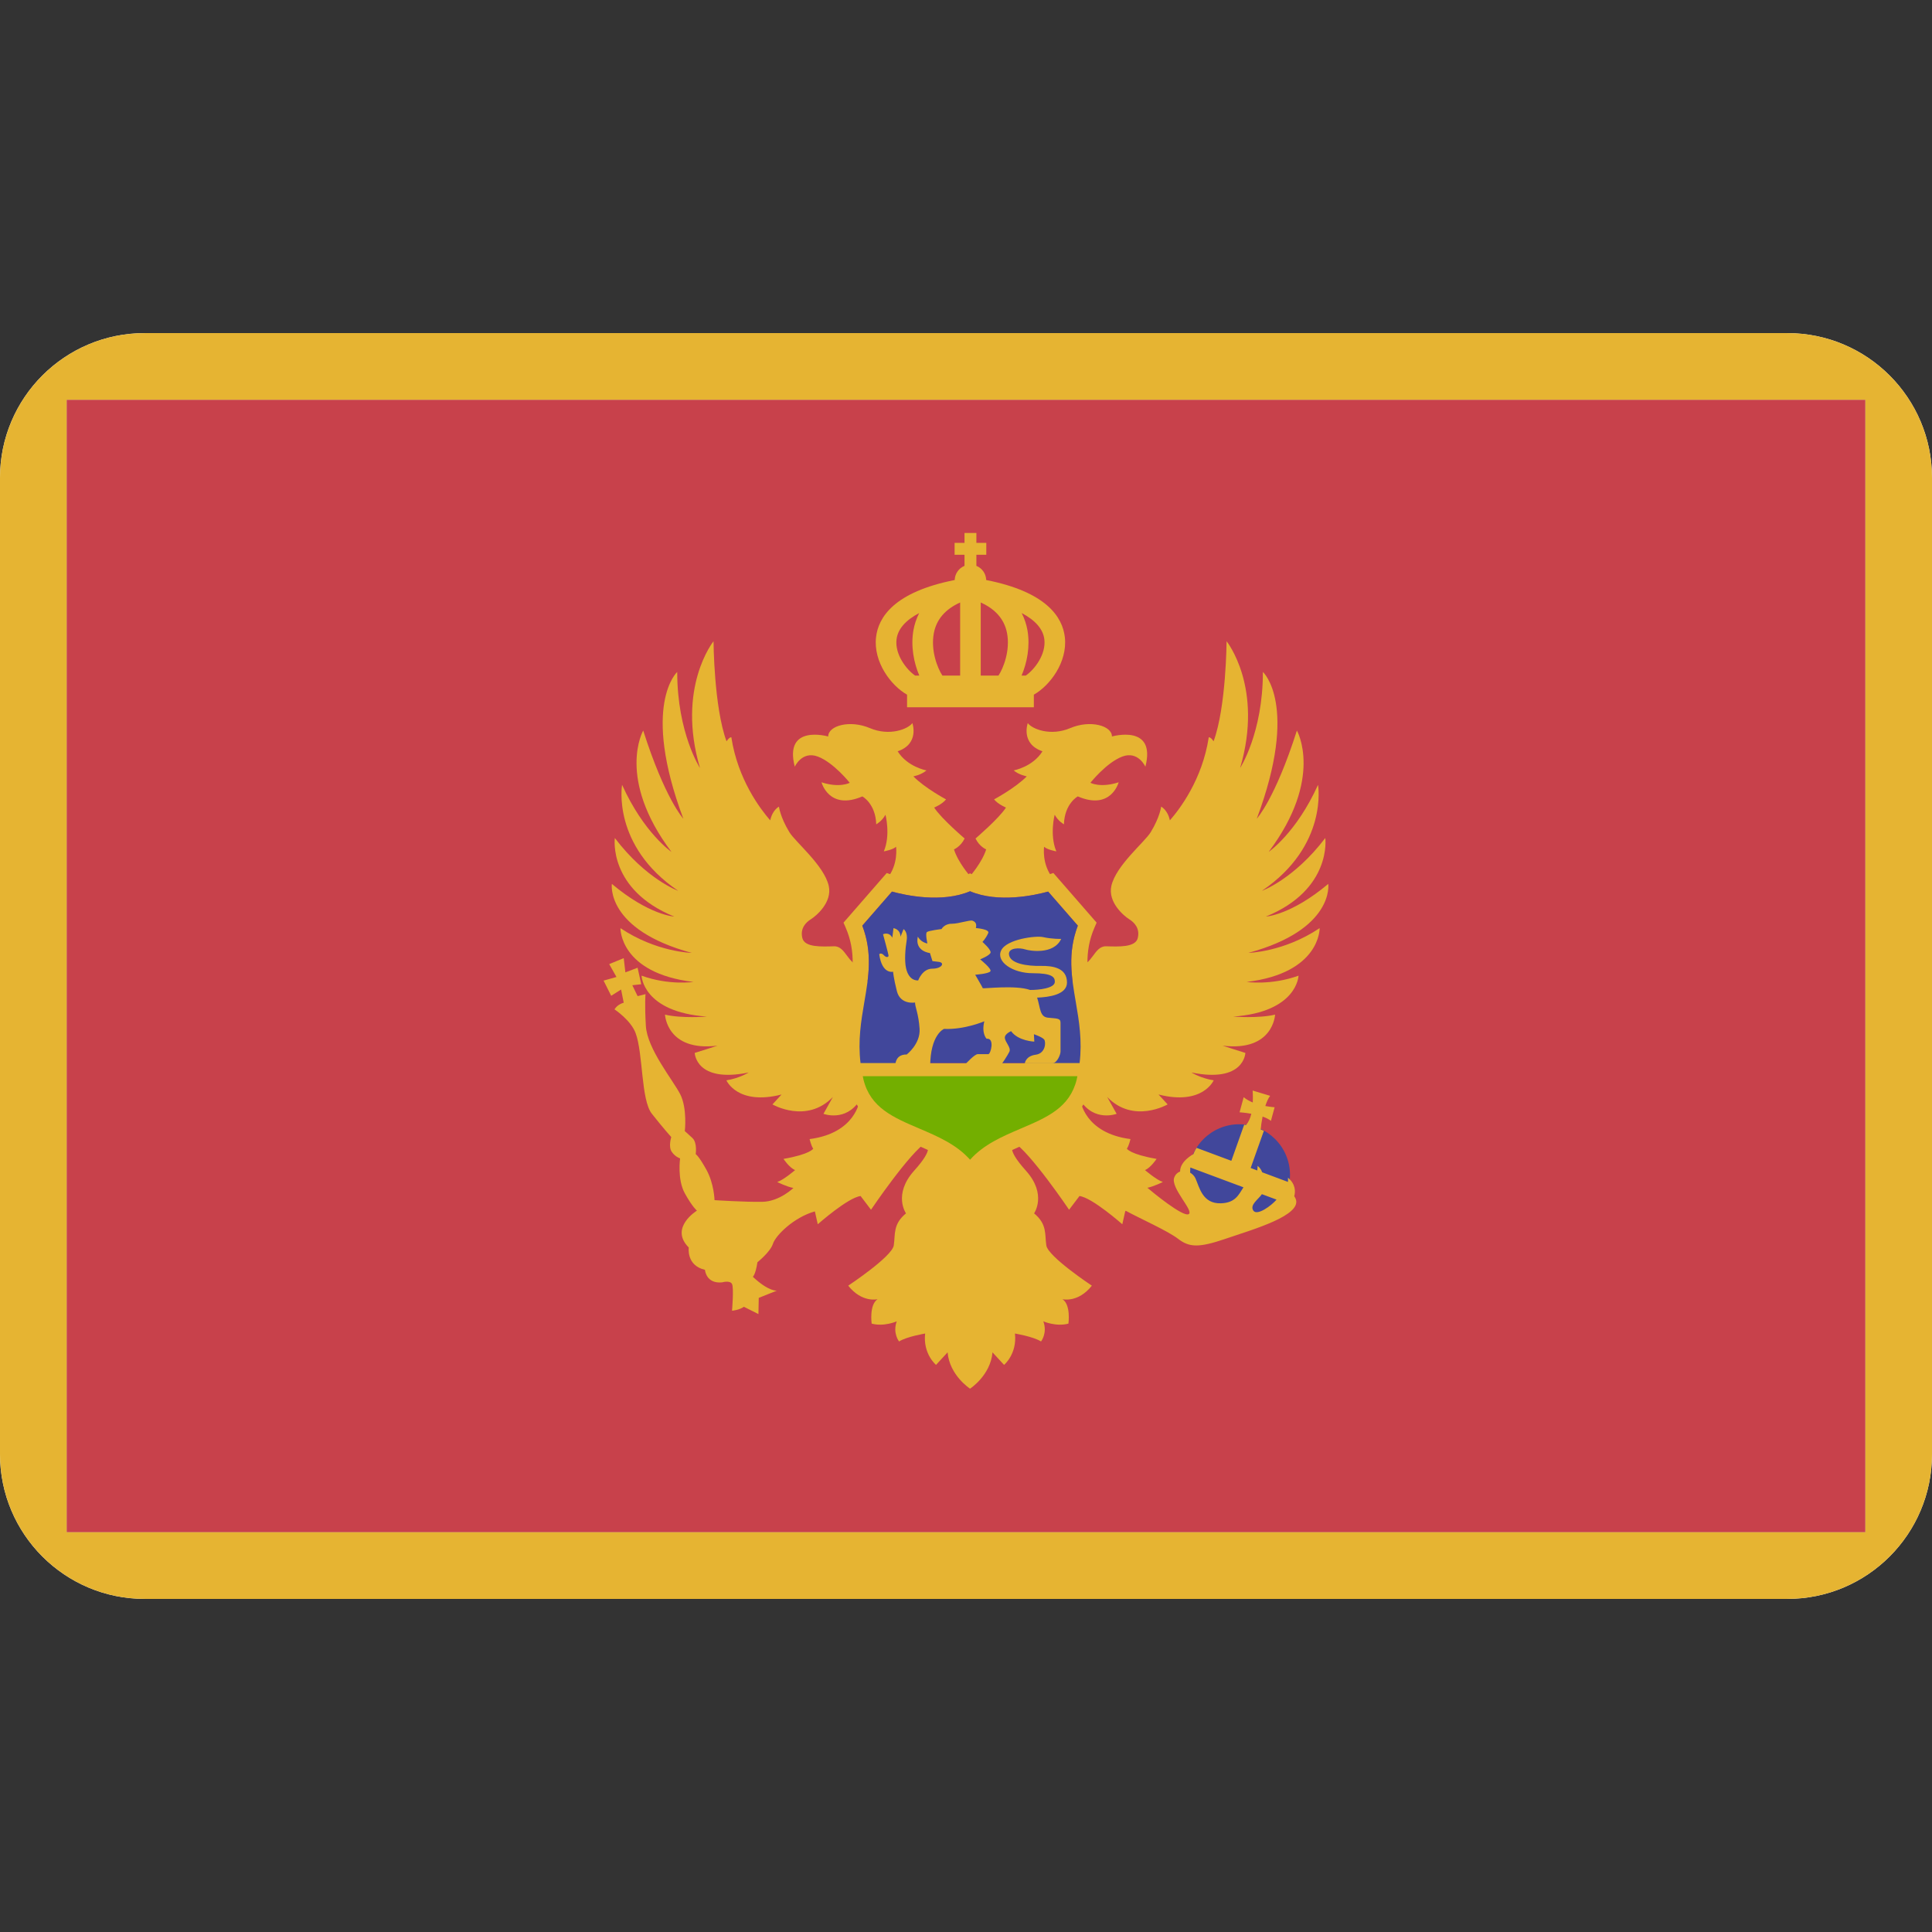 <?xml version="1.0" encoding="iso-8859-1"?>
<!-- Uploaded to: SVG Repo, www.svgrepo.com, Generator: SVG Repo Mixer Tools -->
<svg version="1.1" id="Layer_1" xmlns="http://www.w3.org/2000/svg" xmlns:xlink="http://www.w3.org/1999/xlink" 
	 viewBox="0 0 512 512" xml:space="preserve">
<rect x="0" y="0" width="512" height="512" fill="#333333" stroke="none"/>
<g>
	<rect x="17.655" y="105.929" style="fill:#F5F5F5;" width="476.69" height="300.14"/>
	<path style="fill:#F5F5F5;" d="M473.655,88.275H38.345C17.167,88.275,0,105.442,0,126.62V385.38
		c0,21.177,17.167,38.345,38.345,38.345h435.31c21.177,0,38.345-17.167,38.345-38.345V126.62
		C512,105.442,494.833,88.275,473.655,88.275z M494.345,406.068H17.655V105.93h476.69V406.068z"/>
	<circle style="fill:#F5F5F5;" cx="328.43" cy="311.37" r="13.433"/>
	<path style="fill:#F5F5F5;" d="M352.003,234.242c-9.886,8.311-16.535,8.661-16.535,8.661c17.586-7.174,15.748-20.822,15.748-20.822
		c-8.311,10.936-16.798,13.998-16.798,13.998c17.673-11.986,14.873-28.084,14.873-28.084c-5.774,12.774-13.079,17.76-13.079,17.76
		c14.698-19.554,7.48-32.152,7.48-32.152c-5.774,18.11-10.63,23.36-10.63,23.36c11.286-30.184,1.619-38.889,1.619-38.889
		c0,16.185-6.037,25.459-6.037,25.459c6.3-21.347-3.587-33.596-3.587-33.596s-0.093,17.404-3.445,26.52
		c-0.804-1.222-1.28-1.06-1.28-1.06c-1.704,11.179-7.712,19.049-10.306,22.01c-0.576-2.786-2.308-3.639-2.308-3.639
		s-0.312,2.735-2.766,6.769c-1.608,2.643-9.204,8.806-10.429,14.23c-0.982,4.349,3.325,7.961,4.724,8.836
		c1.4,0.875,2.887,2.45,2.274,4.986c-0.612,2.537-5.162,2.274-8.399,2.187s-3.674,5.249-7.262,5.075l-0.608,3.98l-1.405,0.307
		c0,0-14.698,29.289-15.949,39.255l-10.823,1.427l-10.823-1.427c-1.251-9.966-15.949-39.255-15.949-39.255l-1.405-0.307l-0.608-3.98
		c-3.587,0.175-4.024-5.162-7.262-5.075c-3.238,0.087-7.787,0.35-8.399-2.187s0.875-4.113,2.274-4.986
		c1.4-0.875,5.707-4.488,4.724-8.836c-1.225-5.425-8.821-11.587-10.429-14.23c-2.454-4.033-2.766-6.769-2.766-6.769
		s-1.732,0.853-2.308,3.639c-2.593-2.963-8.601-10.831-10.305-22.01c0,0-0.476-0.161-1.28,1.06
		c-3.352-9.117-3.445-26.52-3.445-26.52s-9.886,12.248-3.587,33.596c0,0-6.037-9.273-6.037-25.459c0,0-9.667,8.705,1.619,38.889
		c0,0-4.855-5.249-10.63-23.36c0,0-7.218,12.598,7.48,32.152c0,0-7.305-4.986-13.079-17.76c0,0-2.799,16.098,14.873,28.084
		c0,0-8.487-3.062-16.798-13.998c0,0-1.837,13.649,15.748,20.822c0,0-6.649-0.35-16.535-8.661c0,0-1.75,12.074,21.172,18.285
		c0,0-9.362-0.175-18.898-6.562c0,0-0.263,11.898,19.335,14.261c0,0-6.474,0.962-13.736-1.662c0,0,0.263,9.623,17.323,10.848
		c0,0-6.737,0.525-11.111-0.525c0,0,0.437,9.886,13.911,8.224c0,0-4.55,1.487-6.037,1.924c0,0,0.263,8.071,14.304,5.184
		c0,0-2.494,1.553-5.906,2.078c0,0,2.887,6.737,14.611,3.762l-2.406,2.625c0,0,9.055,5.249,16.01-1.969l-2.494,4.462
		c0,0,5.906,2.231,9.58-3.543c0,0-1.006,8.661-13.255,10.237c0,0,0.437,1.837,0.962,2.537c0,0-0.788,1.487-7.874,2.712
		c0,0,1.487,2.274,3.062,2.975c0,0-3.062,2.625-4.724,3.149c0,0,2.625,1.312,4.287,1.575c0,0-3.674,3.587-8.224,3.674
		c-4.55,0.087-12.685-0.438-12.685-0.438s-0.087-4.374-2.187-8.137c-2.1-3.762-2.799-4.046-2.799-4.046s0.459-3.018-0.853-4.265
		s-2.034-1.837-2.034-1.837s0.7-6.037-1.225-9.799c-1.924-3.762-8.749-11.986-9.099-18.11s-0.087-8.399-0.087-8.399l-2.1,0.525
		l-1.4-2.887l2.362-0.263l-0.962-4.374l-3.238,1.225l-0.438-3.762l-3.849,1.575l1.924,3.412l-3.412,0.962l2.013,4.024l2.625-1.662
		l0.7,3.499c0,0-1.575,0.35-2.45,1.75c0,0,4.329,2.873,5.599,6.3c2.013,5.425,1.4,17.673,4.287,21.347
		c2.887,3.674,5.162,6.211,5.162,6.211s-0.809,2.494,0.109,3.871c0.919,1.378,2.231,1.772,2.231,1.772s-0.788,5.578,1.247,9.252
		c2.034,3.674,3.215,4.594,3.215,4.594s-7.415,4.527-2.165,9.777c0,0-0.7,4.768,4.287,5.906c0,0,0.263,3.762,4.55,3.325
		c0,0,2.1-0.612,2.625,0.438c0.525,1.049,0,7.086,0,7.086s1.924-0.175,3.149-1.049l3.849,1.924l0.087-4.287l4.812-1.924
		c0,0-2.1,0.35-6.387-3.674c0,0,0.7-0.438,1.225-3.85c0,0,3.412-2.712,4.113-4.899c0.7-2.187,5.512-6.999,11.111-8.574l0.766,3.412
		c0,0,8.006-7.086,11.351-7.48l2.756,3.63c0,0,10.324-15.31,14.873-18.023c-0.35,1.225,2.187,1.4-3.456,7.699
		c-5.643,6.3-2.144,11.286-2.144,11.286c-3.499,2.887-2.799,5.512-3.238,8.487c-0.437,2.975-12.074,10.674-12.074,10.674
		c3.674,4.637,7.787,3.587,7.787,3.587c-2.275,1.487-1.575,6.474-1.575,6.474c3.325,0.875,6.649-0.612,6.649-0.612
		c-1.138,3.149,0.612,5.336,0.612,5.336c2.1-1.312,6.912-2.1,6.912-2.1c-0.612,5.425,2.887,8.311,2.887,8.311l3.062-3.325
		c0.525,6.124,5.95,9.624,5.95,9.624s5.425-3.5,5.95-9.624l3.062,3.325c0,0,3.5-2.887,2.887-8.311c0,0,4.812,0.788,6.912,2.1
		c0,0,1.75-2.187,0.612-5.336c0,0,3.325,1.487,6.649,0.612c0,0,0.7-4.987-1.575-6.474c0,0,4.113,1.049,7.787-3.587
		c0,0-11.636-7.699-12.074-10.674c-0.437-2.975,0.263-5.599-3.238-8.487c0,0,3.499-4.987-2.144-11.286
		c-5.643-6.3-3.106-6.475-3.456-7.699c4.55,2.712,14.873,18.023,14.873,18.023l2.756-3.63c3.347,0.394,11.351,7.48,11.351,7.48
		l0.766-3.412l0.145-0.158c4.174,2.248,11.068,5.288,13.854,7.418c2.975,2.275,5.425,2.45,12.598,0
		c7.175-2.45,20.522-6.217,18.548-10.674c-0.108-0.243-0.23-0.406-0.348-0.596c0.313-1.151,0.442-3.16-1.665-4.916
		c0,0,0.025,0.489,0.008,1.117l-6.839-2.549c-0.226-0.605-0.564-1.198-1.217-1.717c0,0,0.01,0.525-0.084,1.233l-1.754-0.654
		l3.501-9.849c-0.265-0.148-0.563-0.231-0.838-0.361c0.071-0.892,0.239-2.125,0.5-3.414c0.855,0.299,1.636,0.668,2.202,1.131
		l0.988-3.606c0,0-1.063-0.07-2.464-0.332c0.354-1.088,0.774-2.065,1.273-2.696l-4.637-1.4c0,0,0.12,1.405,0.038,3.158
		c-0.885-0.359-1.729-0.815-2.411-1.399l-1.087,4.002c0.373,0.022,1.639,0.131,3.106,0.393c-0.265,1.175-0.732,2.217-1.401,2.999
		c-0.165-0.022-0.318-0.082-0.486-0.098l-3.4,9.565l-9.22-3.436c-0.395,0.622-0.7,1.3-0.985,1.986
		c0.049-0.1,0.093-0.256,0.145-0.319c0,0-3.567,1.866-3.518,4.607c-0.657,0.249-1.233,0.742-1.558,1.597
		c-1.049,2.756,5.38,8.924,3.806,9.711c-1.546,0.772-9.623-5.88-10.918-6.997c1.665-0.323,4.094-1.533,4.094-1.533
		c-1.663-0.525-4.724-3.149-4.724-3.149c1.575-0.7,3.062-2.975,3.062-2.975c-7.086-1.225-7.874-2.712-7.874-2.712
		c0.525-0.7,0.962-2.537,0.962-2.537c-12.248-1.575-13.255-10.237-13.255-10.237c3.674,5.774,9.58,3.543,9.58,3.543l-2.494-4.462
		c6.955,7.218,16.01,1.969,16.01,1.969l-2.406-2.625c11.723,2.975,14.611-3.762,14.611-3.762c-3.412-0.525-5.906-2.078-5.906-2.078
		c14.042,2.887,14.304-5.184,14.304-5.184c-1.487-0.438-6.037-1.924-6.037-1.924c13.473,1.663,13.911-8.224,13.911-8.224
		c-4.374,1.049-11.111,0.525-11.111,0.525c17.06-1.225,17.323-10.848,17.323-10.848c-7.262,2.625-13.736,1.662-13.736,1.662
		c19.597-2.362,19.335-14.261,19.335-14.261c-9.536,6.387-18.898,6.562-18.898,6.562
		C353.753,246.314,352.003,234.242,352.003,234.242z M332.121,320.789c-0.935-1.518,1.293-2.876,2.296-4.321l3.878,1.444
		C336.978,319.484,333.085,322.354,332.121,320.789z M329.53,314.648c-1.258,1.949-2.133,4.135-6.005,4.239
		c-4.855,0.131-5.643-4.2-6.692-6.562c-0.306-0.689-0.834-1.209-1.44-1.566c-0.002-0.424,0.02-0.889,0.057-1.359L329.53,314.648z"/>
	<path style="fill:#F5F5F5;" d="M255.635,222.212c0,0-6.233-5.315-8.071-8.202c0,0,2.1-0.853,3.149-2.165
		c0,0-5.643-3.018-8.661-6.102c0,0,1.969-0.328,3.478-1.575c0,0-5.068-0.916-7.638-5.066c5.859-2.001,3.898-7.467,3.898-7.467
		c-1.181,1.575-6.037,3.543-11.286,1.312s-11.023-0.657-11.023,2.231c0,0-11.811-3.412-8.858,8.006c0,0,1.902-4.265,6.102-2.69
		c4.2,1.575,8.465,6.955,8.465,6.955s-2.625,1.443-7.48-0.131c0,0,1.969,7.545,10.827,3.74c0,0,3.499,1.881,3.674,7.393
		c0,0,1.487-0.788,2.45-2.537c0,0,1.4,5.336-0.437,9.711c0,0,2.45-0.437,3.238-1.225c0,0,0.7,4.637-2.362,8.399
		c0,0,13.451,6.409,21.982-0.612c0,0-3.215-3.674-4.265-7.086C252.813,225.098,254.584,224.376,255.635,222.212z"/>
	<path style="fill:#F5F5F5;" d="M294.677,195.177c0-2.887-5.774-4.462-11.023-2.231c-5.249,2.231-10.105,0.263-11.286-1.312
		c0,0-1.962,5.466,3.898,7.467c-2.57,4.15-7.638,5.066-7.638,5.066c1.51,1.247,3.478,1.575,3.478,1.575
		c-3.018,3.084-8.661,6.102-8.661,6.102c1.049,1.312,3.149,2.165,3.149,2.165c-1.837,2.887-8.071,8.202-8.071,8.202
		c1.049,2.165,2.822,2.887,2.822,2.887c-1.049,3.412-4.265,7.086-4.265,7.086c8.53,7.021,21.982,0.612,21.982,0.612
		c-3.062-3.762-2.362-8.399-2.362-8.399c0.788,0.788,3.238,1.225,3.238,1.225c-1.837-4.374-0.437-9.711-0.437-9.711
		c0.962,1.75,2.45,2.537,2.45,2.537c0.175-5.512,3.674-7.393,3.674-7.393c8.858,3.806,10.827-3.74,10.827-3.74
		c-4.855,1.575-7.48,0.131-7.48,0.131s4.265-5.38,8.465-6.955c4.2-1.575,6.102,2.69,6.102,2.69
		C306.487,191.766,294.677,195.177,294.677,195.177z"/>
	<path style="fill:#F5F5F5;" d="M289.329,264.883c-1.152-6.706-2.145-12.498,0.748-19.134l0.54-1.239l-11.457-13.156l-1.354,0.451
		c-0.117,0.04-12.092,3.955-19.769,0.115l-0.958-0.479l-0.958,0.479c-7.641,3.829-19.648-0.075-19.772-0.117l-1.354-0.447
		L223.54,244.51l0.54,1.239c2.893,6.636,1.9,12.428,0.748,19.134c-1.085,6.332-2.316,13.51-0.15,22.263
		c2.351,9.502,10.268,12.879,17.25,15.863c5.383,2.297,10.466,4.467,13.34,9.022l1.81,2.87l1.81-2.87
		c2.874-4.555,7.957-6.724,13.34-9.022c6.984-2.983,14.899-6.36,17.25-15.863C291.645,278.393,290.413,271.214,289.329,264.883z
		 M228.522,245.307l7.863-9.027c3.562,0.979,13.19,3.097,20.693-0.088c7.502,3.186,17.13,1.066,20.693,0.088l7.863,9.027
		c-2.761,7.272-1.674,13.611-0.526,20.3c0.859,5.012,1.714,10.175,0.996,16.121h-58.052c-0.717-5.946,0.138-11.109,0.996-16.121
		C230.196,258.919,231.283,252.578,228.522,245.307z M270.548,299.071c-4.866,2.078-9.873,4.214-13.47,8.269
		c-3.597-4.055-8.604-6.191-13.47-8.269c-6.828-2.915-12.719-5.463-14.662-12.618h56.262
		C283.267,293.609,277.376,296.156,270.548,299.071z"/>
	<path style="fill:#F5F5F5;" d="M228.522,245.307l7.863-9.027c3.562,0.979,13.19,3.097,20.693-0.088
		c7.502,3.186,17.13,1.066,20.693,0.088l7.863,9.027c-2.761,7.272-1.674,13.611-0.526,20.3c0.859,5.012,1.714,10.175,0.996,16.121
		h-58.052c-0.717-5.946,0.138-11.109,0.996-16.121C230.196,258.919,231.283,252.578,228.522,245.307z"/>
	<path style="fill:#F5F5F5;" d="M228.646,285.204c0.067,0.307,0.11,0.602,0.188,0.914c1.839,7.431,7.834,9.99,14.776,12.953
		c4.866,2.078,9.873,4.214,13.47,8.269c3.597-4.055,8.604-6.191,13.47-8.269c6.942-2.964,12.937-5.523,14.776-12.953
		c0.077-0.311,0.12-0.607,0.188-0.914H228.646z"/>
	<path style="fill:#F5F5F5;" d="M282.763,260.391c0-3.871-3.679-4.481-7.023-4.415c-3.345,0.067-8.237-0.544-8.361-3.144
		c-0.077-1.621,2.643-1.772,4.415-1.204c1.028,0.33,7.424,1.472,9.431-2.809c0,0-2.339,0.075-4.808-0.479
		c-1.902-0.427-9.707,0.545-11.112,3.555s3.125,6.014,8.342,6.014s5.933,1.044,5.892,2.316c-0.054,1.672-4.191,2.145-6.569,2.123
		c-3.743-1.359-12.477-0.295-12.519-0.46c-0.05-0.202-2.015-3.575-2.015-3.575s3.576-0.252,4.029-0.907
		c0.453-0.654-2.713-3.169-2.713-3.169s2.663-1.062,2.764-1.817c0.11-0.831-2.162-2.798-2.162-2.798s0.878-0.865,1.538-2.342
		c0.472-1.055-3.277-1.337-3.277-1.337c0.201-0.802,0.124-1.581-0.87-1.94c-0.768-0.277-3.612,0.802-5.551,0.802
		s-2.676,1.405-2.676,1.405s-3.411,0.402-3.88,0.802c-0.468,0.402,0.134,3.01,0.134,3.01c-1.739-0.267-2.541-1.806-2.541-1.806
		c-0.87,3.946,3.211,4.348,3.211,4.348l0.669,2.141c0,0,0,0,1.672,0.201s0.87,1.806-1.739,1.806s-3.716,3.112-3.716,3.112
		c-1.813,0.051-2.82-1.41-3.223-3.274c-0.444-2.051-0.182-5.203,0.151-7.201c0.403-2.418-0.806-3.123-0.806-3.123l-0.806,2.015
		c-0.05-2.065-1.864-2.266-1.864-2.266l-0.302,2.518c-0.907-1.662-2.467-0.907-2.467-0.907s1.511,5.439,1.461,5.741
		c-0.051,0.302-0.554,0.554-1.259-0.202s-1.208-0.252-1.208-0.252c0.756,5.439,3.672,4.641,3.672,4.641s0.13,1.704,1.011,5.163
		c0.94,3.693,4.808,2.998,4.808,2.998c0,1.204,0.937,2.943,1.204,6.956s-3.411,6.823-3.411,6.823
		c-3.345-0.067-3.01,3.211-3.01,3.211h9.23c0-8.535,3.669-9.998,3.669-9.998c5.439,0.252,10.677-2.015,10.677-2.015
		c-0.806,3.274,0.605,4.633,0.605,4.633c2.216-0.302,1.108,4.079,0.453,4.079c-0.654,0-2.015,0-2.82,0s-3.123,2.518-3.123,2.518
		h9.569c0,0,1.461-2.115,1.964-3.172c0.503-1.058-1.108-2.518-1.208-3.626c-0.1-1.108,1.662-1.813,1.662-1.813
		c1.864,2.618,6.144,2.77,6.144,2.77l-0.1-1.964c0,0,2.216,0.756,2.72,1.41c0.503,0.654,0.403,3.677-2.266,4.029
		s-2.871,2.266-2.871,2.266s6.094,0,7.303,0s2.165-2.266,2.165-3.123c0-0.856,0-6.446,0-7.656c0-1.208-1.007-1.057-3.374-1.31
		c-2.15-0.228-1.944-2.581-2.83-5.312C277.956,264.276,282.763,263.596,282.763,260.391z"/>
	<path style="fill:#F5F5F5;" d="M282.197,168.871c-0.599-5.281-4.809-12.006-20.844-15.158c-0.053-1.704-1.101-3.148-2.6-3.756
		v-2.943h2.625v-3.149h-2.625v-2.624h-3.149v2.625h-2.625v3.149h2.625v2.943c-1.497,0.608-2.547,2.052-2.6,3.756
		c-16.035,3.153-20.245,9.877-20.844,15.158c-0.747,6.585,3.969,12.829,8.221,15.222v3.341h33.596v-3.341
		C278.228,181.701,282.943,175.456,282.197,168.871z M264.609,179.036h-4.702v-19.369c3.876,1.751,6.274,4.436,6.972,8.124
		C267.748,172.383,265.912,177.065,264.609,179.036z M247.477,167.788c0.698-3.688,3.095-6.372,6.972-8.122v19.369h-4.703
		C248.441,177.065,246.606,172.382,247.477,167.788z M243.59,162.47c-0.772,1.547-1.265,3.094-1.516,4.515
		c-0.76,4.302,0.111,8.674,1.551,12.051h-1.103c-2.356-1.622-5.383-5.612-4.936-9.549
		C237.897,166.732,239.986,164.369,243.59,162.47z M271.835,179.036h-1.106c1.44-3.375,2.312-7.747,1.553-12.049
		c-0.252-1.421-0.744-2.97-1.517-4.518c3.605,1.899,5.694,4.264,6.005,7.017C277.217,173.424,274.19,177.414,271.835,179.036z"/>
</g>
<rect x="17.655" y="105.929" style="fill:#C8414B;" width="476.69" height="300.14"/>
<path style="fill:#E6B432;" d="M473.655,88.275H38.345C17.167,88.275,0,105.442,0,126.62V385.38
	c0,21.177,17.167,38.345,38.345,38.345h435.31c21.177,0,38.345-17.167,38.345-38.345V126.62
	C512,105.442,494.833,88.275,473.655,88.275z M494.345,406.068H17.655V105.93h476.69V406.068z"/>
<circle style="fill:#41479B;" cx="328.43" cy="311.37" r="13.433"/>
<g>
	<path style="fill:#E6B432;" d="M352.003,234.242c-9.886,8.311-16.535,8.661-16.535,8.661c17.586-7.174,15.748-20.822,15.748-20.822
		c-8.311,10.936-16.798,13.998-16.798,13.998c17.673-11.986,14.873-28.084,14.873-28.084c-5.774,12.774-13.079,17.76-13.079,17.76
		c14.698-19.554,7.48-32.152,7.48-32.152c-5.774,18.11-10.63,23.36-10.63,23.36c11.286-30.184,1.619-38.889,1.619-38.889
		c0,16.185-6.037,25.459-6.037,25.459c6.3-21.347-3.587-33.596-3.587-33.596s-0.093,17.404-3.445,26.52
		c-0.804-1.222-1.28-1.06-1.28-1.06c-1.704,11.179-7.712,19.049-10.306,22.01c-0.576-2.786-2.308-3.639-2.308-3.639
		s-0.312,2.735-2.766,6.769c-1.608,2.643-9.204,8.806-10.429,14.23c-0.982,4.349,3.325,7.961,4.724,8.836
		c1.4,0.875,2.887,2.45,2.274,4.986c-0.612,2.537-5.162,2.274-8.399,2.187s-3.674,5.249-7.262,5.075l-0.608,3.98l-1.405,0.307
		c0,0-14.698,29.289-15.949,39.255l-10.823,1.427l-10.823-1.427c-1.251-9.966-15.949-39.255-15.949-39.255l-1.405-0.307l-0.608-3.98
		c-3.587,0.175-4.024-5.162-7.262-5.075c-3.238,0.087-7.787,0.35-8.399-2.187s0.875-4.113,2.274-4.986
		c1.4-0.875,5.707-4.488,4.724-8.836c-1.225-5.425-8.821-11.587-10.429-14.23c-2.454-4.033-2.766-6.769-2.766-6.769
		s-1.732,0.853-2.308,3.639c-2.593-2.963-8.601-10.831-10.305-22.01c0,0-0.476-0.161-1.28,1.06
		c-3.352-9.117-3.445-26.52-3.445-26.52s-9.886,12.248-3.587,33.596c0,0-6.037-9.273-6.037-25.459c0,0-9.667,8.705,1.619,38.889
		c0,0-4.855-5.249-10.63-23.36c0,0-7.218,12.598,7.48,32.152c0,0-7.305-4.986-13.079-17.76c0,0-2.799,16.098,14.873,28.084
		c0,0-8.487-3.062-16.798-13.998c0,0-1.837,13.649,15.748,20.822c0,0-6.649-0.35-16.535-8.661c0,0-1.75,12.074,21.172,18.285
		c0,0-9.362-0.175-18.898-6.562c0,0-0.263,11.898,19.335,14.261c0,0-6.474,0.962-13.736-1.662c0,0,0.263,9.623,17.323,10.848
		c0,0-6.737,0.525-11.111-0.525c0,0,0.437,9.886,13.911,8.224c0,0-4.55,1.487-6.037,1.924c0,0,0.263,8.071,14.304,5.184
		c0,0-2.494,1.553-5.906,2.078c0,0,2.887,6.737,14.611,3.762l-2.406,2.625c0,0,9.055,5.249,16.01-1.969l-2.494,4.462
		c0,0,5.906,2.231,9.58-3.543c0,0-1.006,8.661-13.255,10.237c0,0,0.437,1.837,0.962,2.537c0,0-0.788,1.487-7.874,2.712
		c0,0,1.487,2.274,3.062,2.975c0,0-3.062,2.625-4.724,3.149c0,0,2.625,1.312,4.287,1.575c0,0-3.674,3.587-8.224,3.674
		c-4.55,0.087-12.685-0.438-12.685-0.438s-0.087-4.374-2.187-8.137c-2.1-3.762-2.799-4.046-2.799-4.046s0.459-3.018-0.853-4.265
		s-2.034-1.837-2.034-1.837s0.7-6.037-1.225-9.799c-1.924-3.762-8.749-11.986-9.099-18.11s-0.087-8.399-0.087-8.399l-2.1,0.525
		l-1.4-2.887l2.362-0.263l-0.962-4.374l-3.238,1.225l-0.438-3.762l-3.849,1.575l1.924,3.412l-3.412,0.962l2.013,4.024l2.625-1.662
		l0.7,3.499c0,0-1.575,0.35-2.45,1.75c0,0,4.329,2.873,5.599,6.3c2.013,5.425,1.4,17.673,4.287,21.347
		c2.887,3.674,5.162,6.211,5.162,6.211s-0.809,2.494,0.109,3.871c0.919,1.378,2.231,1.772,2.231,1.772s-0.788,5.578,1.247,9.252
		c2.034,3.674,3.215,4.594,3.215,4.594s-7.415,4.527-2.165,9.777c0,0-0.7,4.768,4.287,5.906c0,0,0.263,3.762,4.55,3.325
		c0,0,2.1-0.612,2.625,0.438c0.525,1.049,0,7.086,0,7.086s1.924-0.175,3.149-1.049l3.849,1.924l0.087-4.287l4.812-1.924
		c0,0-2.1,0.35-6.387-3.674c0,0,0.7-0.438,1.225-3.85c0,0,3.412-2.712,4.113-4.899c0.7-2.187,5.512-6.999,11.111-8.574l0.766,3.412
		c0,0,8.006-7.086,11.351-7.48l2.756,3.63c0,0,10.324-15.31,14.873-18.023c-0.35,1.225,2.187,1.4-3.456,7.699
		c-5.643,6.3-2.144,11.286-2.144,11.286c-3.499,2.887-2.799,5.512-3.238,8.487c-0.437,2.975-12.074,10.674-12.074,10.674
		c3.674,4.637,7.787,3.587,7.787,3.587c-2.275,1.487-1.575,6.474-1.575,6.474c3.325,0.875,6.649-0.612,6.649-0.612
		c-1.138,3.149,0.612,5.336,0.612,5.336c2.1-1.312,6.912-2.1,6.912-2.1c-0.612,5.425,2.887,8.311,2.887,8.311l3.062-3.325
		c0.525,6.124,5.95,9.624,5.95,9.624s5.425-3.5,5.95-9.624l3.062,3.325c0,0,3.5-2.887,2.887-8.311c0,0,4.812,0.788,6.912,2.1
		c0,0,1.75-2.187,0.612-5.336c0,0,3.325,1.487,6.649,0.612c0,0,0.7-4.987-1.575-6.474c0,0,4.113,1.049,7.787-3.587
		c0,0-11.636-7.699-12.074-10.674c-0.437-2.975,0.263-5.599-3.238-8.487c0,0,3.499-4.987-2.144-11.286
		c-5.643-6.3-3.106-6.475-3.456-7.699c4.55,2.712,14.873,18.023,14.873,18.023l2.756-3.63c3.347,0.394,11.351,7.48,11.351,7.48
		l0.766-3.412l0.145-0.158c4.174,2.248,11.068,5.288,13.854,7.418c2.975,2.275,5.425,2.45,12.598,0
		c7.175-2.45,20.522-6.217,18.548-10.674c-0.108-0.243-0.23-0.406-0.348-0.596c0.313-1.151,0.442-3.16-1.665-4.916
		c0,0,0.025,0.489,0.008,1.117l-6.839-2.549c-0.226-0.605-0.564-1.198-1.217-1.717c0,0,0.01,0.525-0.084,1.233l-1.754-0.654
		l3.501-9.849c-0.265-0.148-0.563-0.231-0.838-0.361c0.071-0.892,0.239-2.125,0.5-3.414c0.855,0.299,1.636,0.668,2.202,1.131
		l0.988-3.606c0,0-1.063-0.07-2.464-0.332c0.354-1.088,0.774-2.065,1.273-2.696l-4.637-1.4c0,0,0.12,1.405,0.038,3.158
		c-0.885-0.359-1.729-0.815-2.411-1.399l-1.087,4.002c0.373,0.022,1.639,0.131,3.106,0.393c-0.265,1.175-0.732,2.217-1.401,2.999
		c-0.165-0.022-0.318-0.082-0.486-0.098l-3.4,9.565l-9.22-3.436c-0.395,0.622-0.7,1.3-0.985,1.986
		c0.049-0.1,0.093-0.256,0.145-0.319c0,0-3.567,1.866-3.518,4.607c-0.657,0.249-1.233,0.742-1.558,1.597
		c-1.049,2.756,5.38,8.924,3.806,9.711c-1.546,0.772-9.623-5.88-10.918-6.997c1.665-0.323,4.094-1.533,4.094-1.533
		c-1.663-0.525-4.724-3.149-4.724-3.149c1.575-0.7,3.062-2.975,3.062-2.975c-7.086-1.225-7.874-2.712-7.874-2.712
		c0.525-0.7,0.962-2.537,0.962-2.537c-12.248-1.575-13.255-10.237-13.255-10.237c3.674,5.774,9.58,3.543,9.58,3.543l-2.494-4.462
		c6.955,7.218,16.01,1.969,16.01,1.969l-2.406-2.625c11.723,2.975,14.611-3.762,14.611-3.762c-3.412-0.525-5.906-2.078-5.906-2.078
		c14.042,2.887,14.304-5.184,14.304-5.184c-1.487-0.438-6.037-1.924-6.037-1.924c13.473,1.663,13.911-8.224,13.911-8.224
		c-4.374,1.049-11.111,0.525-11.111,0.525c17.06-1.225,17.323-10.848,17.323-10.848c-7.262,2.625-13.736,1.662-13.736,1.662
		c19.597-2.362,19.335-14.261,19.335-14.261c-9.536,6.387-18.898,6.562-18.898,6.562
		C353.753,246.314,352.003,234.242,352.003,234.242z M332.121,320.789c-0.935-1.518,1.293-2.876,2.296-4.321l3.878,1.444
		C336.978,319.484,333.085,322.354,332.121,320.789z M329.53,314.648c-1.258,1.949-2.133,4.135-6.005,4.239
		c-4.855,0.131-5.643-4.2-6.692-6.562c-0.306-0.689-0.834-1.209-1.44-1.566c-0.002-0.424,0.02-0.889,0.057-1.359L329.53,314.648z"/>
	<path style="fill:#E6B432;" d="M255.635,222.212c0,0-6.233-5.315-8.071-8.202c0,0,2.1-0.853,3.149-2.165
		c0,0-5.643-3.018-8.661-6.102c0,0,1.969-0.328,3.478-1.575c0,0-5.068-0.916-7.638-5.066c5.859-2.001,3.898-7.467,3.898-7.467
		c-1.181,1.575-6.037,3.543-11.286,1.312s-11.023-0.657-11.023,2.231c0,0-11.811-3.412-8.858,8.006c0,0,1.902-4.265,6.102-2.69
		c4.2,1.575,8.465,6.955,8.465,6.955s-2.625,1.443-7.48-0.131c0,0,1.969,7.545,10.827,3.74c0,0,3.499,1.881,3.674,7.393
		c0,0,1.487-0.788,2.45-2.537c0,0,1.4,5.336-0.437,9.711c0,0,2.45-0.437,3.238-1.225c0,0,0.7,4.637-2.362,8.399
		c0,0,13.451,6.409,21.982-0.612c0,0-3.215-3.674-4.265-7.086C252.813,225.098,254.584,224.376,255.635,222.212z"/>
	<path style="fill:#E6B432;" d="M294.677,195.177c0-2.887-5.774-4.462-11.023-2.231c-5.249,2.231-10.105,0.263-11.286-1.312
		c0,0-1.962,5.466,3.898,7.467c-2.57,4.15-7.638,5.066-7.638,5.066c1.51,1.247,3.478,1.575,3.478,1.575
		c-3.018,3.084-8.661,6.102-8.661,6.102c1.049,1.312,3.149,2.165,3.149,2.165c-1.837,2.887-8.071,8.202-8.071,8.202
		c1.049,2.165,2.822,2.887,2.822,2.887c-1.049,3.412-4.265,7.086-4.265,7.086c8.53,7.021,21.982,0.612,21.982,0.612
		c-3.062-3.762-2.362-8.399-2.362-8.399c0.788,0.788,3.238,1.225,3.238,1.225c-1.837-4.374-0.437-9.711-0.437-9.711
		c0.962,1.75,2.45,2.537,2.45,2.537c0.175-5.512,3.674-7.393,3.674-7.393c8.858,3.806,10.827-3.74,10.827-3.74
		c-4.855,1.575-7.48,0.131-7.48,0.131s4.265-5.38,8.465-6.955c4.2-1.575,6.102,2.69,6.102,2.69
		C306.487,191.766,294.677,195.177,294.677,195.177z"/>
	<path style="fill:#E6B432;" d="M289.329,264.883c-1.152-6.706-2.145-12.498,0.748-19.134l0.54-1.239l-11.457-13.156l-1.354,0.451
		c-0.117,0.04-12.092,3.955-19.769,0.115l-0.958-0.479l-0.958,0.479c-7.641,3.829-19.648-0.075-19.772-0.117l-1.354-0.447
		L223.54,244.51l0.54,1.239c2.893,6.636,1.9,12.428,0.748,19.134c-1.085,6.332-2.316,13.51-0.15,22.263
		c2.351,9.502,10.268,12.879,17.25,15.863c5.383,2.297,10.466,4.467,13.34,9.022l1.81,2.87l1.81-2.87
		c2.874-4.555,7.957-6.724,13.34-9.022c6.984-2.983,14.899-6.36,17.25-15.863C291.645,278.393,290.413,271.214,289.329,264.883z
		 M228.522,245.307l7.863-9.027c3.562,0.979,13.19,3.097,20.693-0.088c7.502,3.186,17.13,1.066,20.693,0.088l7.863,9.027
		c-2.761,7.272-1.674,13.611-0.526,20.3c0.859,5.012,1.714,10.175,0.996,16.121h-58.052c-0.717-5.946,0.138-11.109,0.996-16.121
		C230.196,258.919,231.283,252.578,228.522,245.307z M270.548,299.071c-4.866,2.078-9.873,4.214-13.47,8.269
		c-3.597-4.055-8.604-6.191-13.47-8.269c-6.828-2.915-12.719-5.463-14.662-12.618h56.262
		C283.267,293.609,277.376,296.156,270.548,299.071z"/>
</g>
<path style="fill:#41479B;" d="M228.522,245.307l7.863-9.027c3.562,0.979,13.19,3.097,20.693-0.088
	c7.502,3.186,17.13,1.066,20.693,0.088l7.863,9.027c-2.761,7.272-1.674,13.611-0.526,20.3c0.859,5.012,1.714,10.175,0.996,16.121
	h-58.052c-0.717-5.946,0.138-11.109,0.996-16.121C230.196,258.919,231.283,252.578,228.522,245.307z"/>
<path style="fill:#73AF00;" d="M228.646,285.204c0.067,0.307,0.11,0.602,0.188,0.914c1.839,7.431,7.834,9.99,14.776,12.953
	c4.866,2.078,9.873,4.214,13.47,8.269c3.597-4.055,8.604-6.191,13.47-8.269c6.942-2.964,12.937-5.523,14.776-12.953
	c0.077-0.311,0.12-0.607,0.188-0.914H228.646z"/>
<g>
	<path style="fill:#E6B432;" d="M282.763,260.391c0-3.871-3.679-4.481-7.023-4.415c-3.345,0.067-8.237-0.544-8.361-3.144
		c-0.077-1.621,2.643-1.772,4.415-1.204c1.028,0.33,7.424,1.472,9.431-2.809c0,0-2.339,0.075-4.808-0.479
		c-1.902-0.427-9.707,0.545-11.112,3.555s3.125,6.014,8.342,6.014s5.933,1.044,5.892,2.316c-0.054,1.672-4.191,2.145-6.569,2.123
		c-3.743-1.359-12.477-0.295-12.519-0.46c-0.05-0.202-2.015-3.575-2.015-3.575s3.576-0.252,4.029-0.907
		c0.453-0.654-2.713-3.169-2.713-3.169s2.663-1.062,2.764-1.817c0.11-0.831-2.162-2.798-2.162-2.798s0.878-0.865,1.538-2.342
		c0.472-1.055-3.277-1.337-3.277-1.337c0.201-0.802,0.124-1.581-0.87-1.94c-0.768-0.277-3.612,0.802-5.551,0.802
		s-2.676,1.405-2.676,1.405s-3.411,0.402-3.88,0.802c-0.468,0.402,0.134,3.01,0.134,3.01c-1.739-0.267-2.541-1.806-2.541-1.806
		c-0.87,3.946,3.211,4.348,3.211,4.348l0.669,2.141c0,0,0,0,1.672,0.201s0.87,1.806-1.739,1.806s-3.716,3.112-3.716,3.112
		c-1.813,0.051-2.82-1.41-3.223-3.274c-0.444-2.051-0.182-5.203,0.151-7.201c0.403-2.418-0.806-3.123-0.806-3.123l-0.806,2.015
		c-0.05-2.065-1.864-2.266-1.864-2.266l-0.302,2.518c-0.907-1.662-2.467-0.907-2.467-0.907s1.511,5.439,1.461,5.741
		c-0.051,0.302-0.554,0.554-1.259-0.202s-1.208-0.252-1.208-0.252c0.756,5.439,3.672,4.641,3.672,4.641s0.13,1.704,1.011,5.163
		c0.94,3.693,4.808,2.998,4.808,2.998c0,1.204,0.937,2.943,1.204,6.956s-3.411,6.823-3.411,6.823
		c-3.345-0.067-3.01,3.211-3.01,3.211h9.23c0-8.535,3.669-9.998,3.669-9.998c5.439,0.252,10.677-2.015,10.677-2.015
		c-0.806,3.274,0.605,4.633,0.605,4.633c2.216-0.302,1.108,4.079,0.453,4.079c-0.654,0-2.015,0-2.82,0s-3.123,2.518-3.123,2.518
		h9.569c0,0,1.461-2.115,1.964-3.172c0.503-1.058-1.108-2.518-1.208-3.626c-0.1-1.108,1.662-1.813,1.662-1.813
		c1.864,2.618,6.144,2.77,6.144,2.77l-0.1-1.964c0,0,2.216,0.756,2.72,1.41c0.503,0.654,0.403,3.677-2.266,4.029
		s-2.871,2.266-2.871,2.266s6.094,0,7.303,0s2.165-2.266,2.165-3.123c0-0.856,0-6.446,0-7.656c0-1.208-1.007-1.057-3.374-1.31
		c-2.15-0.228-1.944-2.581-2.83-5.312C277.956,264.276,282.763,263.596,282.763,260.391z"/>
	<path style="fill:#E6B432;" d="M282.197,168.871c-0.599-5.281-4.809-12.006-20.844-15.158c-0.053-1.704-1.101-3.148-2.6-3.756
		v-2.943h2.625v-3.149h-2.625v-2.624h-3.149v2.625h-2.625v3.149h2.625v2.943c-1.497,0.608-2.547,2.052-2.6,3.756
		c-16.035,3.153-20.245,9.877-20.844,15.158c-0.747,6.585,3.969,12.829,8.221,15.222v3.341h33.596v-3.341
		C278.228,181.701,282.943,175.456,282.197,168.871z M264.609,179.036h-4.702v-19.369c3.876,1.751,6.274,4.436,6.972,8.124
		C267.748,172.383,265.912,177.065,264.609,179.036z M247.477,167.788c0.698-3.688,3.095-6.372,6.972-8.122v19.369h-4.703
		C248.441,177.065,246.606,172.382,247.477,167.788z M243.59,162.47c-0.772,1.547-1.265,3.094-1.516,4.515
		c-0.76,4.302,0.111,8.674,1.551,12.051h-1.103c-2.356-1.622-5.383-5.612-4.936-9.549
		C237.897,166.732,239.986,164.369,243.59,162.47z M271.835,179.036h-1.106c1.44-3.375,2.312-7.747,1.553-12.049
		c-0.252-1.421-0.744-2.97-1.517-4.518c3.605,1.899,5.694,4.264,6.005,7.017C277.217,173.424,274.19,177.414,271.835,179.036z"/>
</g>
</svg>